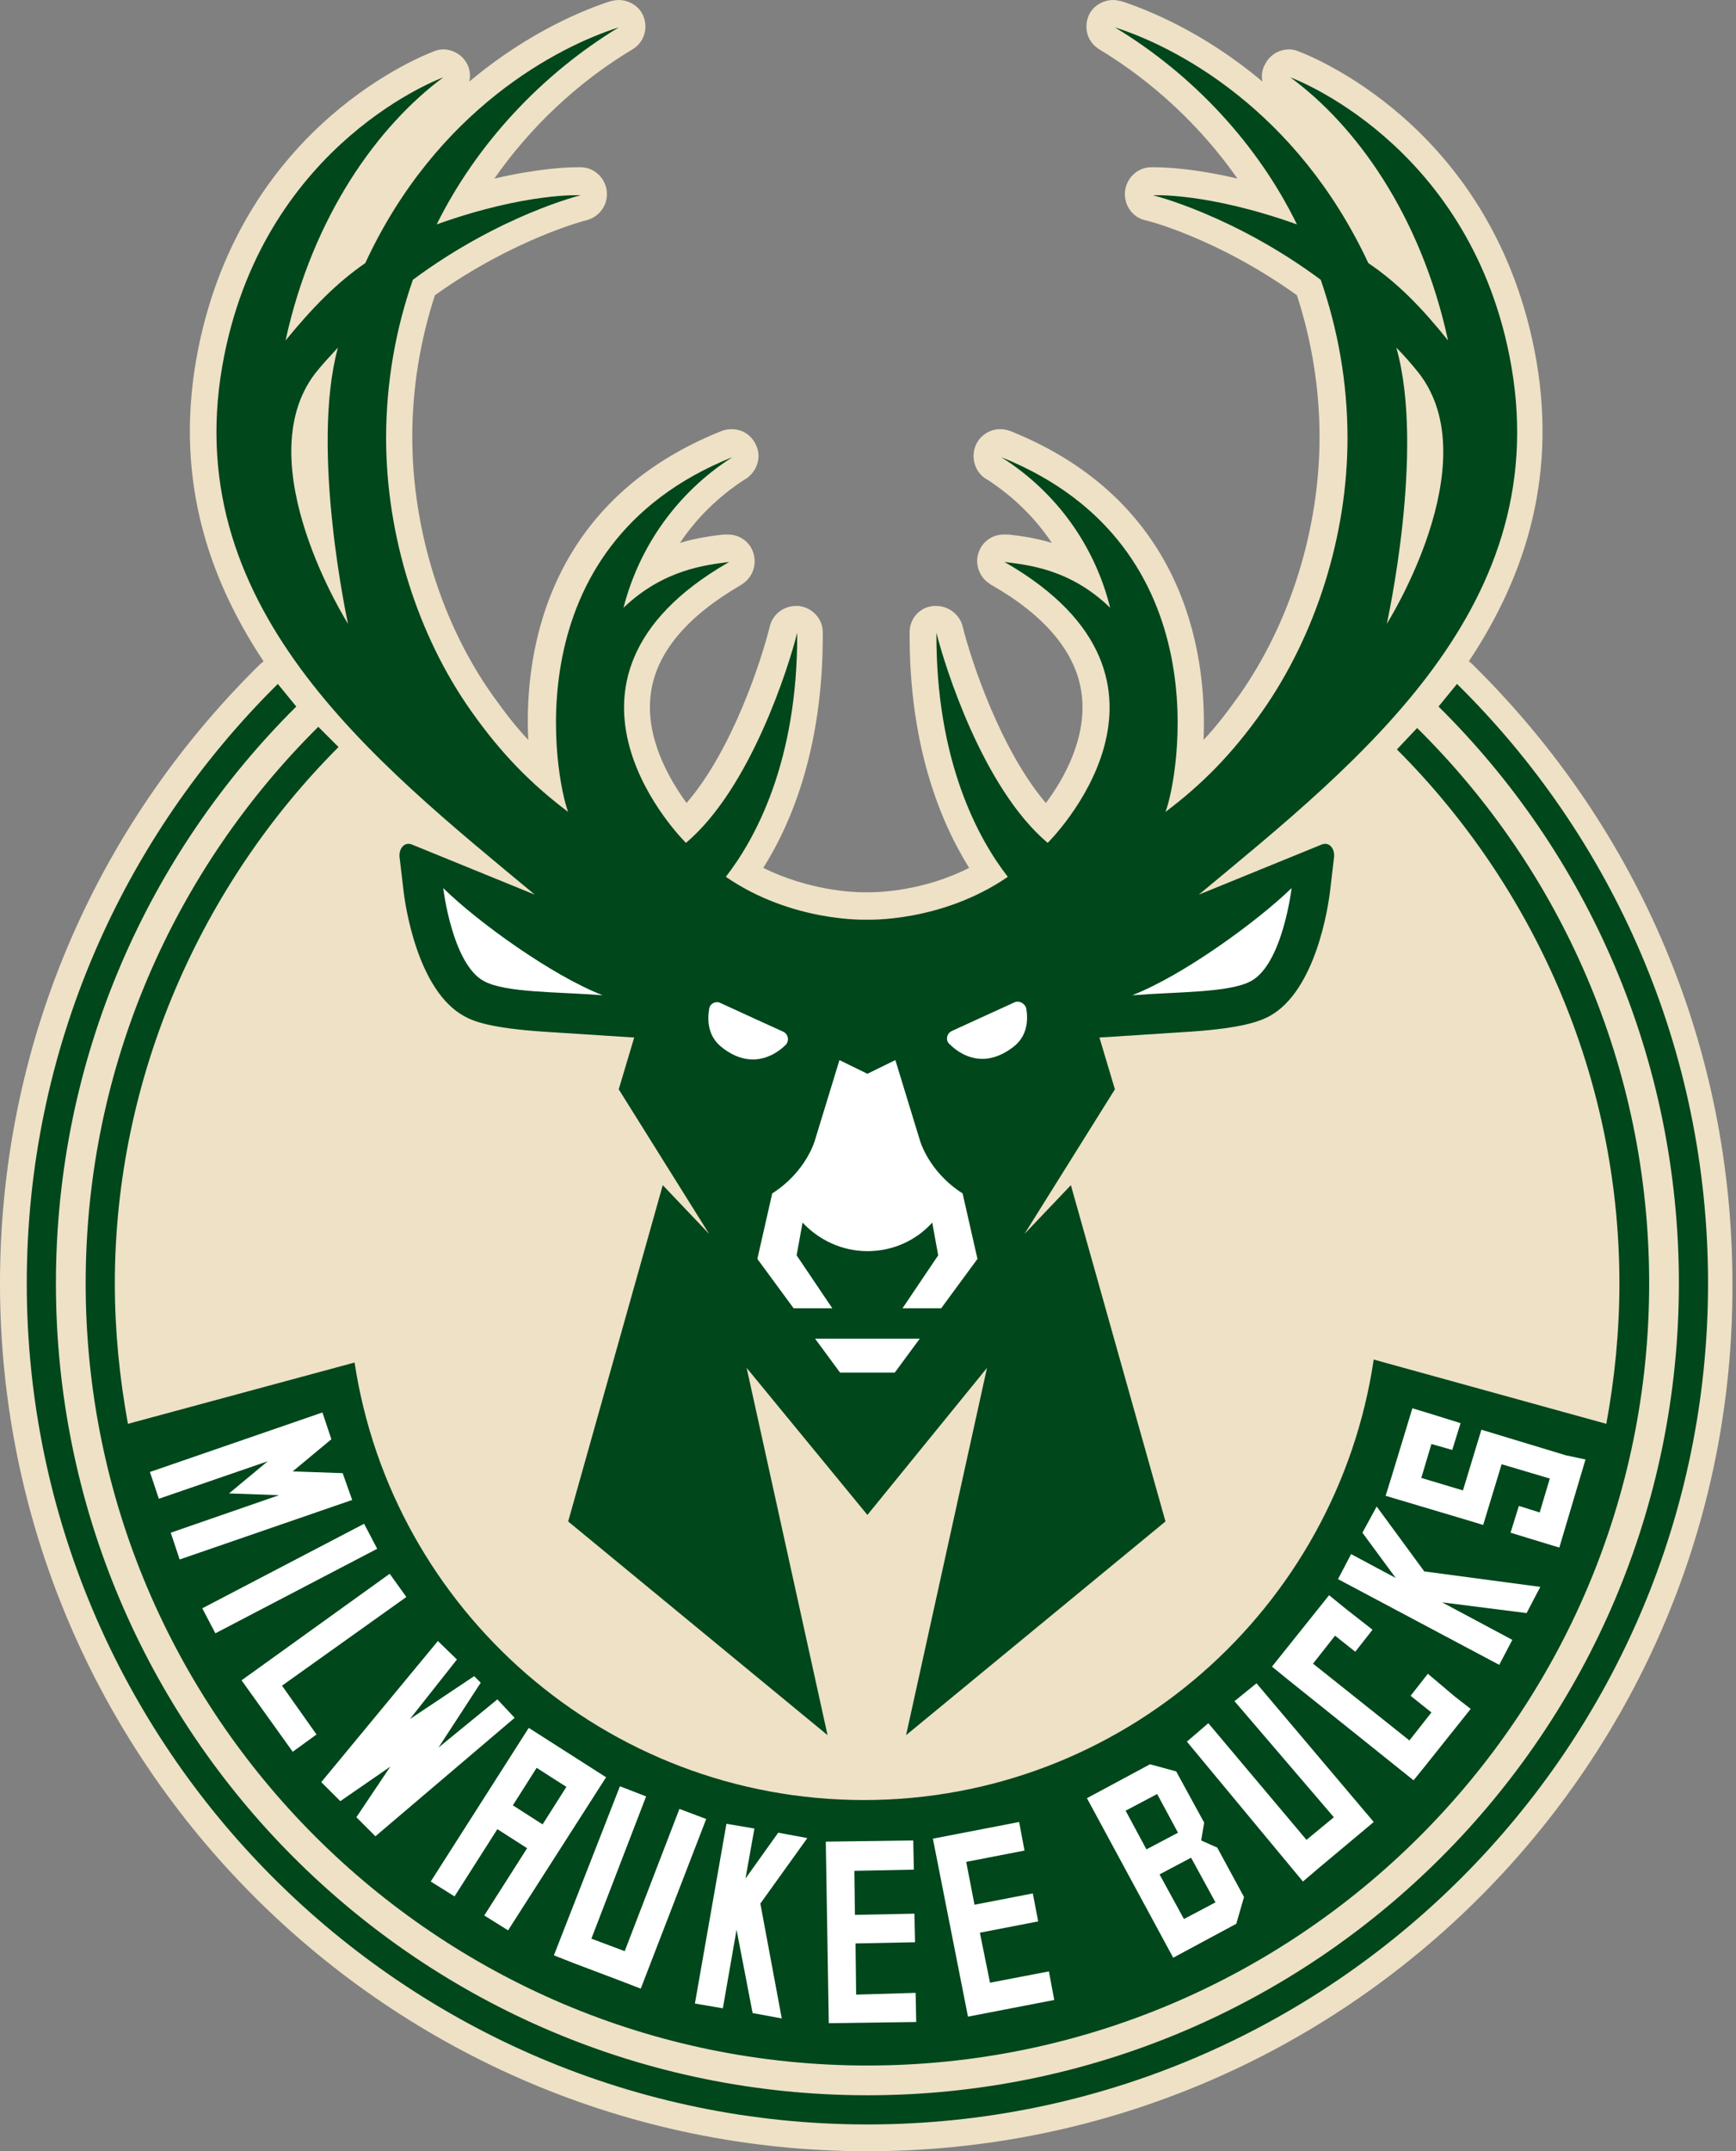 <svg clip-rule="evenodd" fill-rule="evenodd" xmlns="http://www.w3.org/2000/svg" width="218" height="270"><rect width="100%" height="100%" fill="#808080" stroke="none"/><rect id="backgroundrect" width="100%" height="100%" x="0" y="0" fill="none" stroke="none"/><g class="currentLayer" style=""><title>Layer 1</title><path d="m108.925,270 c-60.066,0 -108.926,-48.86 -108.926,-108.926 c0,-29.361 11.58,-56.929 32.573,-77.623 l0.523,-0.448 c-7.247,-10.908 -11.281,-23.683 -8.218,-39.148 c5.677,-28.464 28.688,-37.056 29.659,-37.429 c0.374,-0.15 0.747,-0.224 1.121,-0.224 c1.195,0 2.391,0.672 2.988,1.792 c0.373,0.673 0.448,1.494 0.299,2.242 c7.546,-6.35 14.718,-9.115 17.707,-10.085 c0.373,-0.075 0.672,-0.15 1.046,-0.15 c1.269,0 2.54,0.747 3.063,1.942 c0.673,1.569 0.15,3.362 -1.345,4.259 c-6.873,4.109 -12.85,9.787 -17.333,16.211 c5.454,-1.269 9.04,-1.419 10.31,-1.419 h0.673 c1.643,0.074 2.988,1.419 3.138,3.063 c0.149,1.643 -0.897,3.138 -2.54,3.586 c-0.074,0 -9.114,2.316 -19.051,9.414 c-1.868,5.753 -2.839,11.73 -2.839,17.781 c0,11.505 3.661,23.384 10.085,32.424 c1.494,2.092 2.914,3.96 4.483,5.603 c-0.597,-11.879 2.914,-30.257 24.281,-38.774 c0.373,-0.15 0.822,-0.224 1.27,-0.224 c1.269,0 2.391,0.673 2.988,1.868 c0.822,1.569 0.224,3.437 -1.27,4.408 l-0.15,0.074 c-3.212,2.092 -5.976,4.781 -8.068,7.919 c2.241,-0.672 4.184,-0.896 5.454,-1.046 h0.597 c1.419,0 2.689,0.897 3.138,2.242 c0.523,1.494 -0.075,3.138 -1.345,3.96 l-0.224,0.149 c-6.799,3.96 -10.609,8.517 -11.281,13.597 c-0.747,5.528 2.316,10.758 4.483,13.746 c5.753,-6.649 9.414,-17.93 10.459,-22.188 c0.373,-1.494 1.718,-2.54 3.287,-2.54 h0.374 c1.718,0.224 2.988,1.644 2.988,3.288 c0.074,13.971 -3.661,23.533 -7.471,29.585 c5.752,2.839 11.28,3.063 12.551,3.063 h0.747 c1.196,0 6.799,-0.15 12.551,-3.063 c-3.811,-6.126 -7.546,-15.688 -7.471,-29.585 c0,-1.719 1.27,-3.138 2.989,-3.288 h0.373 c1.494,0 2.914,1.046 3.288,2.54 c1.046,4.258 4.781,15.539 10.459,22.188 c2.241,-2.988 5.229,-8.218 4.483,-13.746 c-0.673,-5.08 -4.483,-9.712 -11.281,-13.597 c-0.075,0 -0.224,-0.149 -0.224,-0.149 c-1.345,-0.822 -1.943,-2.54 -1.42,-3.96 c0.448,-1.345 1.719,-2.242 3.138,-2.242 h0.598 c1.345,0.15 3.212,0.374 5.453,1.046 c-2.092,-3.138 -4.856,-5.827 -8.068,-7.919 l-0.15,-0.074 c-1.494,-0.897 -2.017,-2.839 -1.27,-4.408 c0.598,-1.195 1.793,-1.868 2.989,-1.868 c0.448,0 0.822,0.074 1.27,0.224 c21.292,8.517 24.803,26.895 24.28,38.774 c1.569,-1.643 2.988,-3.511 4.483,-5.603 c6.425,-9.115 10.085,-20.919 10.085,-32.424 c0,-6.051 -0.971,-12.028 -2.839,-17.781 c-10.011,-7.172 -18.901,-9.414 -19.051,-9.414 c-1.643,-0.373 -2.689,-1.942 -2.54,-3.586 c0.15,-1.644 1.494,-2.989 3.138,-3.063 h0.673 c1.27,0 4.931,0.15 10.31,1.419 c-4.557,-6.499 -10.534,-12.103 -17.333,-16.211 c-1.494,-0.897 -2.017,-2.69 -1.345,-4.259 c0.523,-1.195 1.793,-1.942 3.063,-1.942 c0.373,0 0.672,0.074 1.046,0.15 c2.988,0.971 10.16,3.735 17.706,10.085 c-0.15,-0.747 -0.074,-1.494 0.373,-2.242 c0.598,-1.12 1.719,-1.792 2.989,-1.792 c0.373,0 0.747,0.074 1.12,0.224 c0.971,0.373 23.982,8.965 29.66,37.429 c3.063,15.465 -0.971,28.24 -8.218,39.148 c0.223,0.149 0.373,0.299 0.523,0.448 c20.993,20.694 32.573,48.262 32.573,77.623 c0.299,60.066 -48.561,108.926 -108.628,108.926 z" fill="#eee1c6" id="svg_1" class=""/><path d="m77.697,3.437 c-7.546,2.391 -22.861,10.235 -31.827,29.585 c-3.586,2.466 -6.649,5.604 -10.011,9.712 c3.437,-15.765 11.73,-27.045 19.799,-33.021 c0,0 -22.115,7.993 -27.494,34.888 c-6.276,31.303 18.753,50.879 38.999,67.689 l-15.39,-6.276 c-1.046,-0.448 -1.794,0.597 -1.57,1.793 l0.45,3.81 c0.223,2.092 1.792,12.7 7.62,15.912 c1.195,0.673 3.361,1.496 9.787,1.944 l11.58,0.747 l-1.942,6.5 l11.356,18.154 l-5.827,-6.126 l-11.879,42.21 l32.573,26.821 l-10.16,-46.095 l15.165,18.453 l15.017,-18.453 l-10.16,46.095 l32.573,-26.821 l-11.879,-42.21 l-5.828,6.126 l11.356,-18.154 l-1.942,-6.499 l11.58,-0.747 c6.35,-0.448 8.517,-1.271 9.787,-1.944 c5.827,-3.212 7.395,-13.82 7.62,-15.912 l0.448,-3.811 c0.224,-1.195 -0.522,-2.241 -1.568,-1.793 l-15.391,6.276 c20.246,-16.81 45.273,-36.385 38.997,-67.688 c-5.379,-26.895 -27.493,-34.888 -27.493,-34.888 c8.143,5.977 16.361,17.182 19.798,33.021 c-3.287,-4.109 -6.35,-7.247 -10.011,-9.712 c-9.04,-19.35 -24.28,-27.194 -31.826,-29.585 c9.787,5.902 17.93,14.643 22.861,24.728 c-11.281,-4.034 -18.079,-3.659 -18.079,-3.659 s10.085,2.464 21.067,10.608 c2.167,6.276 3.362,12.925 3.362,19.873 c0,12.177 -3.96,24.729 -10.758,34.367 c-3.81,5.379 -7.545,9.115 -12.102,12.551 c1.494,-3.81 7.322,-33.321 -20.619,-44.527 l0.224,0.148 c6.649,4.259 11.505,10.908 13.448,18.753 c-5.081,-4.931 -10.459,-5.379 -13.298,-5.752 l0.149,0.074 c25.924,14.941 5.304,35.188 5.304,35.188 c-8.143,-6.873 -12.925,-22.188 -13.97,-26.371 c-0.075,16.212 5.304,25.924 8.965,30.631 c-8.368,5.752 -17.707,5.378 -17.707,5.378 s-9.338,0.374 -17.705,-5.378 c3.661,-4.707 9.04,-14.419 8.965,-30.631 c-1.046,4.184 -5.826,19.498 -13.97,26.371 c0,0 -20.62,-20.246 5.304,-35.188 l0.148,-0.074 c-2.838,0.373 -8.217,0.895 -13.297,5.752 c2.017,-7.845 6.873,-14.494 13.448,-18.753 l0.223,-0.148 c-27.942,11.206 -22.114,40.716 -20.62,44.526 c-4.557,-3.437 -8.292,-7.173 -12.102,-12.552 c-6.799,-9.563 -10.758,-22.114 -10.758,-34.366 c0,-6.948 1.196,-13.672 3.362,-19.873 c10.982,-8.143 21.067,-10.608 21.067,-10.608 s-6.798,-0.375 -18.079,3.659 c5.006,-10.085 13.148,-18.826 22.86,-24.727 l0.002,-0.001 zm-42.809,82.404 c-19.425,19.2 -31.527,45.796 -31.527,75.232 c0,58.199 47.366,105.565 105.564,105.565 c58.199,0 105.565,-47.366 105.565,-105.565 c0,-29.436 -12.028,-56.031 -31.527,-75.232 l-2.316,2.838 c18.678,18.453 30.181,44.079 30.181,72.393 c0,56.256 -45.647,101.904 -101.903,101.904 c-56.255,0 -101.904,-45.648 -101.904,-101.904 c0,-28.314 11.58,-53.94 30.183,-72.393 l-2.317,-2.838 zm5.081,5.38 c-18.005,17.856 -29.211,42.584 -29.211,69.853 c0,54.09 44.004,98.169 98.168,98.169 c54.09,0 98.169,-44.004 98.169,-98.169 c0,-27.268 -11.132,-51.922 -29.137,-69.703 l-2.539,2.689 c17.108,17.108 27.94,40.94 27.94,67.014 c0,6.051 -0.597,11.953 -1.643,17.631 l-29.211,-8.068 c-4.632,31.229 -31.528,55.286 -64.027,55.286 c-32.349,0 -59.244,-23.833 -63.951,-54.912 l-28.464,7.695 c-1.046,-5.753 -1.643,-11.58 -1.643,-17.631 c0,-25.999 10.982,-50.205 28.091,-67.313 l-2.541,-2.54 h0.001 z" fill="#00471b" id="svg_2" class=""/><path d="m42.434,43.63 c-0.971,1.046 -1.943,2.091 -2.839,3.212 c-8.666,11.281 4.109,31.455 4.109,31.455 s-4.78,-21.815 -1.269,-34.665 v-0.001 zm132.909,0 c3.661,12.85 -1.195,34.665 -1.195,34.665 s12.775,-20.173 4.034,-31.455 c-0.896,-1.12 -1.868,-2.24 -2.839,-3.212 v0.001 z" fill="#eee1c6" id="svg_3" class=""/><path d="m55.658,111.467 s1.121,9.49 5.081,11.656 c2.689,1.494 9.189,1.344 14.942,1.792 c-6.351,-2.466 -15.69,-9.189 -20.023,-13.448 zm106.536,0 c-4.408,4.258 -13.671,10.982 -20.021,13.448 c5.677,-0.448 12.252,-0.297 14.942,-1.792 c3.96,-2.166 5.079,-11.656 5.079,-11.656 zm-34.351,14.251 c-0.156,-0.009 -0.314,0.019 -0.464,0.094 c-3.138,1.419 -6.2,2.838 -7.844,3.585 c-0.673,0.299 -0.822,1.196 -0.3,1.644 c1.569,1.569 4.483,3.063 7.994,0.374 c1.868,-1.419 1.868,-3.511 1.643,-4.857 c-0.113,-0.448 -0.561,-0.812 -1.03,-0.84 zm-37.833,0.064 c-0.466,0.011 -0.901,0.346 -0.957,0.85 c-0.224,1.345 -0.223,3.437 1.644,4.857 c3.437,2.689 6.425,1.195 7.993,-0.374 c0.448,-0.523 0.3,-1.344 -0.373,-1.643 c-1.643,-0.747 -4.781,-2.167 -7.845,-3.587 c-0.149,-0.074 -0.307,-0.107 -0.462,-0.103 zm15.404,7.275 l-3.063,10.004 s-1.045,3.96 -5.378,6.723 l-1.868,8.219 l4.557,6.201 h4.856 l-4.483,-6.65 l0.747,-4.109 c2.017,2.166 4.931,3.585 8.143,3.585 s6.125,-1.344 8.142,-3.585 l0.747,4.109 l-4.483,6.65 h4.856 l4.559,-6.201 l-1.868,-8.219 c-4.334,-2.764 -5.38,-6.723 -5.38,-6.723 l-3.063,-10.011 l-3.511,1.719 l-3.513,-1.719 l0.002,0.007 zm-3.063,34.957 l3.138,4.258 h6.874 l3.137,-4.258 zm75.009,8.74 l-2.615,8.592 l-0.747,2.391 l9.787,2.913 l2.466,0.746 l2.316,-7.62 l6.051,1.794 l-1.269,4.258 l-2.615,-0.822 l-1.046,3.362 l3.661,1.12 l2.464,0.747 l3.288,-11.058 l-2.466,-0.522 l-8.142,-2.466 l-2.466,-0.747 l-2.315,7.621 l-5.23,-1.569 l1.269,-4.259 l2.615,0.747 l1.046,-3.362 l-3.586,-1.12 l-2.465,-0.747 zm-136.868,0.524 l-21.665,7.471 l1.12,3.361 l13.672,-4.707 l-4.857,4.035 l6.276,0.223 l-13.598,4.708 l1.12,3.361 l21.666,-7.471 l-1.195,-3.362 l-6.276,-0.224 l4.857,-4.033 l-1.121,-3.362 l0.001,-0.001 zm132.386,11.804 l-1.793,3.288 l4.183,5.677 l-5.603,-2.989 l-1.643,3.139 l20.246,10.758 l1.643,-3.138 l-8.816,-4.706 l10.609,1.345 l1.719,-3.288 l-14.569,-1.942 l-5.976,-8.143 l-0.001,-0.001 zm-127.156,2.166 l-20.32,10.609 l1.643,3.138 l20.322,-10.609 l-1.644,-3.138 zm3.213,6.276 l-18.603,13.372 l6.425,8.966 l2.989,-2.167 l-4.333,-6.127 l15.615,-11.13 zm117.967,2.689 l-7.172,8.965 l2.017,1.643 l15.764,12.626 l1.568,-1.942 l5.604,-7.023 l-2.017,-1.569 l-3.362,-2.839 l-2.167,2.765 l2.615,2.091 l-2.763,3.513 l-12.104,-9.638 l2.765,-3.511 l2.54,2.017 l2.166,-2.763 l-3.437,-2.691 l-2.017,-1.643 l0.001,0.001 zm-111.915,5.753 l-14.643,17.706 l2.391,2.39 l6.276,-4.332 l-4.258,6.35 l2.391,2.391 l17.482,-14.867 l-2.166,-2.316 l-7.397,6.051 l5.306,-8.143 l-0.823,-0.822 l-8.067,5.38 l5.902,-7.471 l-2.391,-2.317 h0.001 zm102.8,5.305 l-2.764,2.242 l12.476,14.568 l-3.437,2.838 l-12.327,-14.643 l-2.689,2.316 l14.569,17.556 l2.017,-1.717 l5.006,-4.185 l1.868,-1.569 zm-91.37,5.604 l-0.074,0.074 l-12.253,19.2 l2.988,1.868 l5.379,-8.441 l3.735,2.39 l-5.379,8.443 l2.989,1.868 l10.384,-16.213 l1.196,-1.868 l0.672,-1.046 l0.074,-0.074 l-9.712,-6.2 zm77.997,4.557 l-7.921,4.258 l10.833,20.023 l7.921,-4.259 l0.971,-3.362 l-3.362,-6.2 l-2.017,-0.898 l0.374,-2.241 l-3.513,-6.425 l-3.286,-0.895 zm-77.025,0.448 l3.735,2.391 l-2.988,4.707 l-3.735,-2.39 zm10.459,2.316 l-8.293,21.217 l2.467,0.972 l6.125,2.315 l2.315,0.896 l8.219,-21.292 l-3.362,-1.269 l-6.872,17.856 l-4.184,-1.57 l6.872,-17.854 l-3.287,-1.271 v0.001 zm67.463,0.971 l2.615,4.857 l-3.96,2.09 l-2.615,-4.856 zm-17.331,3.511 l-10.833,2.093 l4.407,22.338 l10.833,-2.093 l-0.671,-3.587 l-7.397,1.42 l-1.271,-6.276 l7.322,-1.418 l-0.673,-3.512 l-7.321,1.419 l-1.046,-5.378 l7.321,-1.42 l-0.672,-3.587 zm-36.758,0.224 l-3.959,22.562 l3.51,0.598 l1.719,-9.862 l2.017,10.459 l3.661,0.673 l-2.689,-14.418 l5.901,-8.219 l-3.659,-0.673 l-4.109,5.753 l1.12,-6.276 zm23.459,2.091 l-10.982,0.151 l0.374,22.787 l10.981,-0.151 l-0.074,-3.659 l-7.471,0.223 l-0.074,-6.425 l7.471,-0.149 l-0.076,-3.586 l-7.471,0.149 l-0.074,-5.528 l7.471,-0.15 l-0.074,-3.662 zm34.889,2.167 l3.064,5.603 l-3.96,2.093 l-3.063,-5.603 z" fill="#fff" id="svg_4" class=""/></g></svg>
